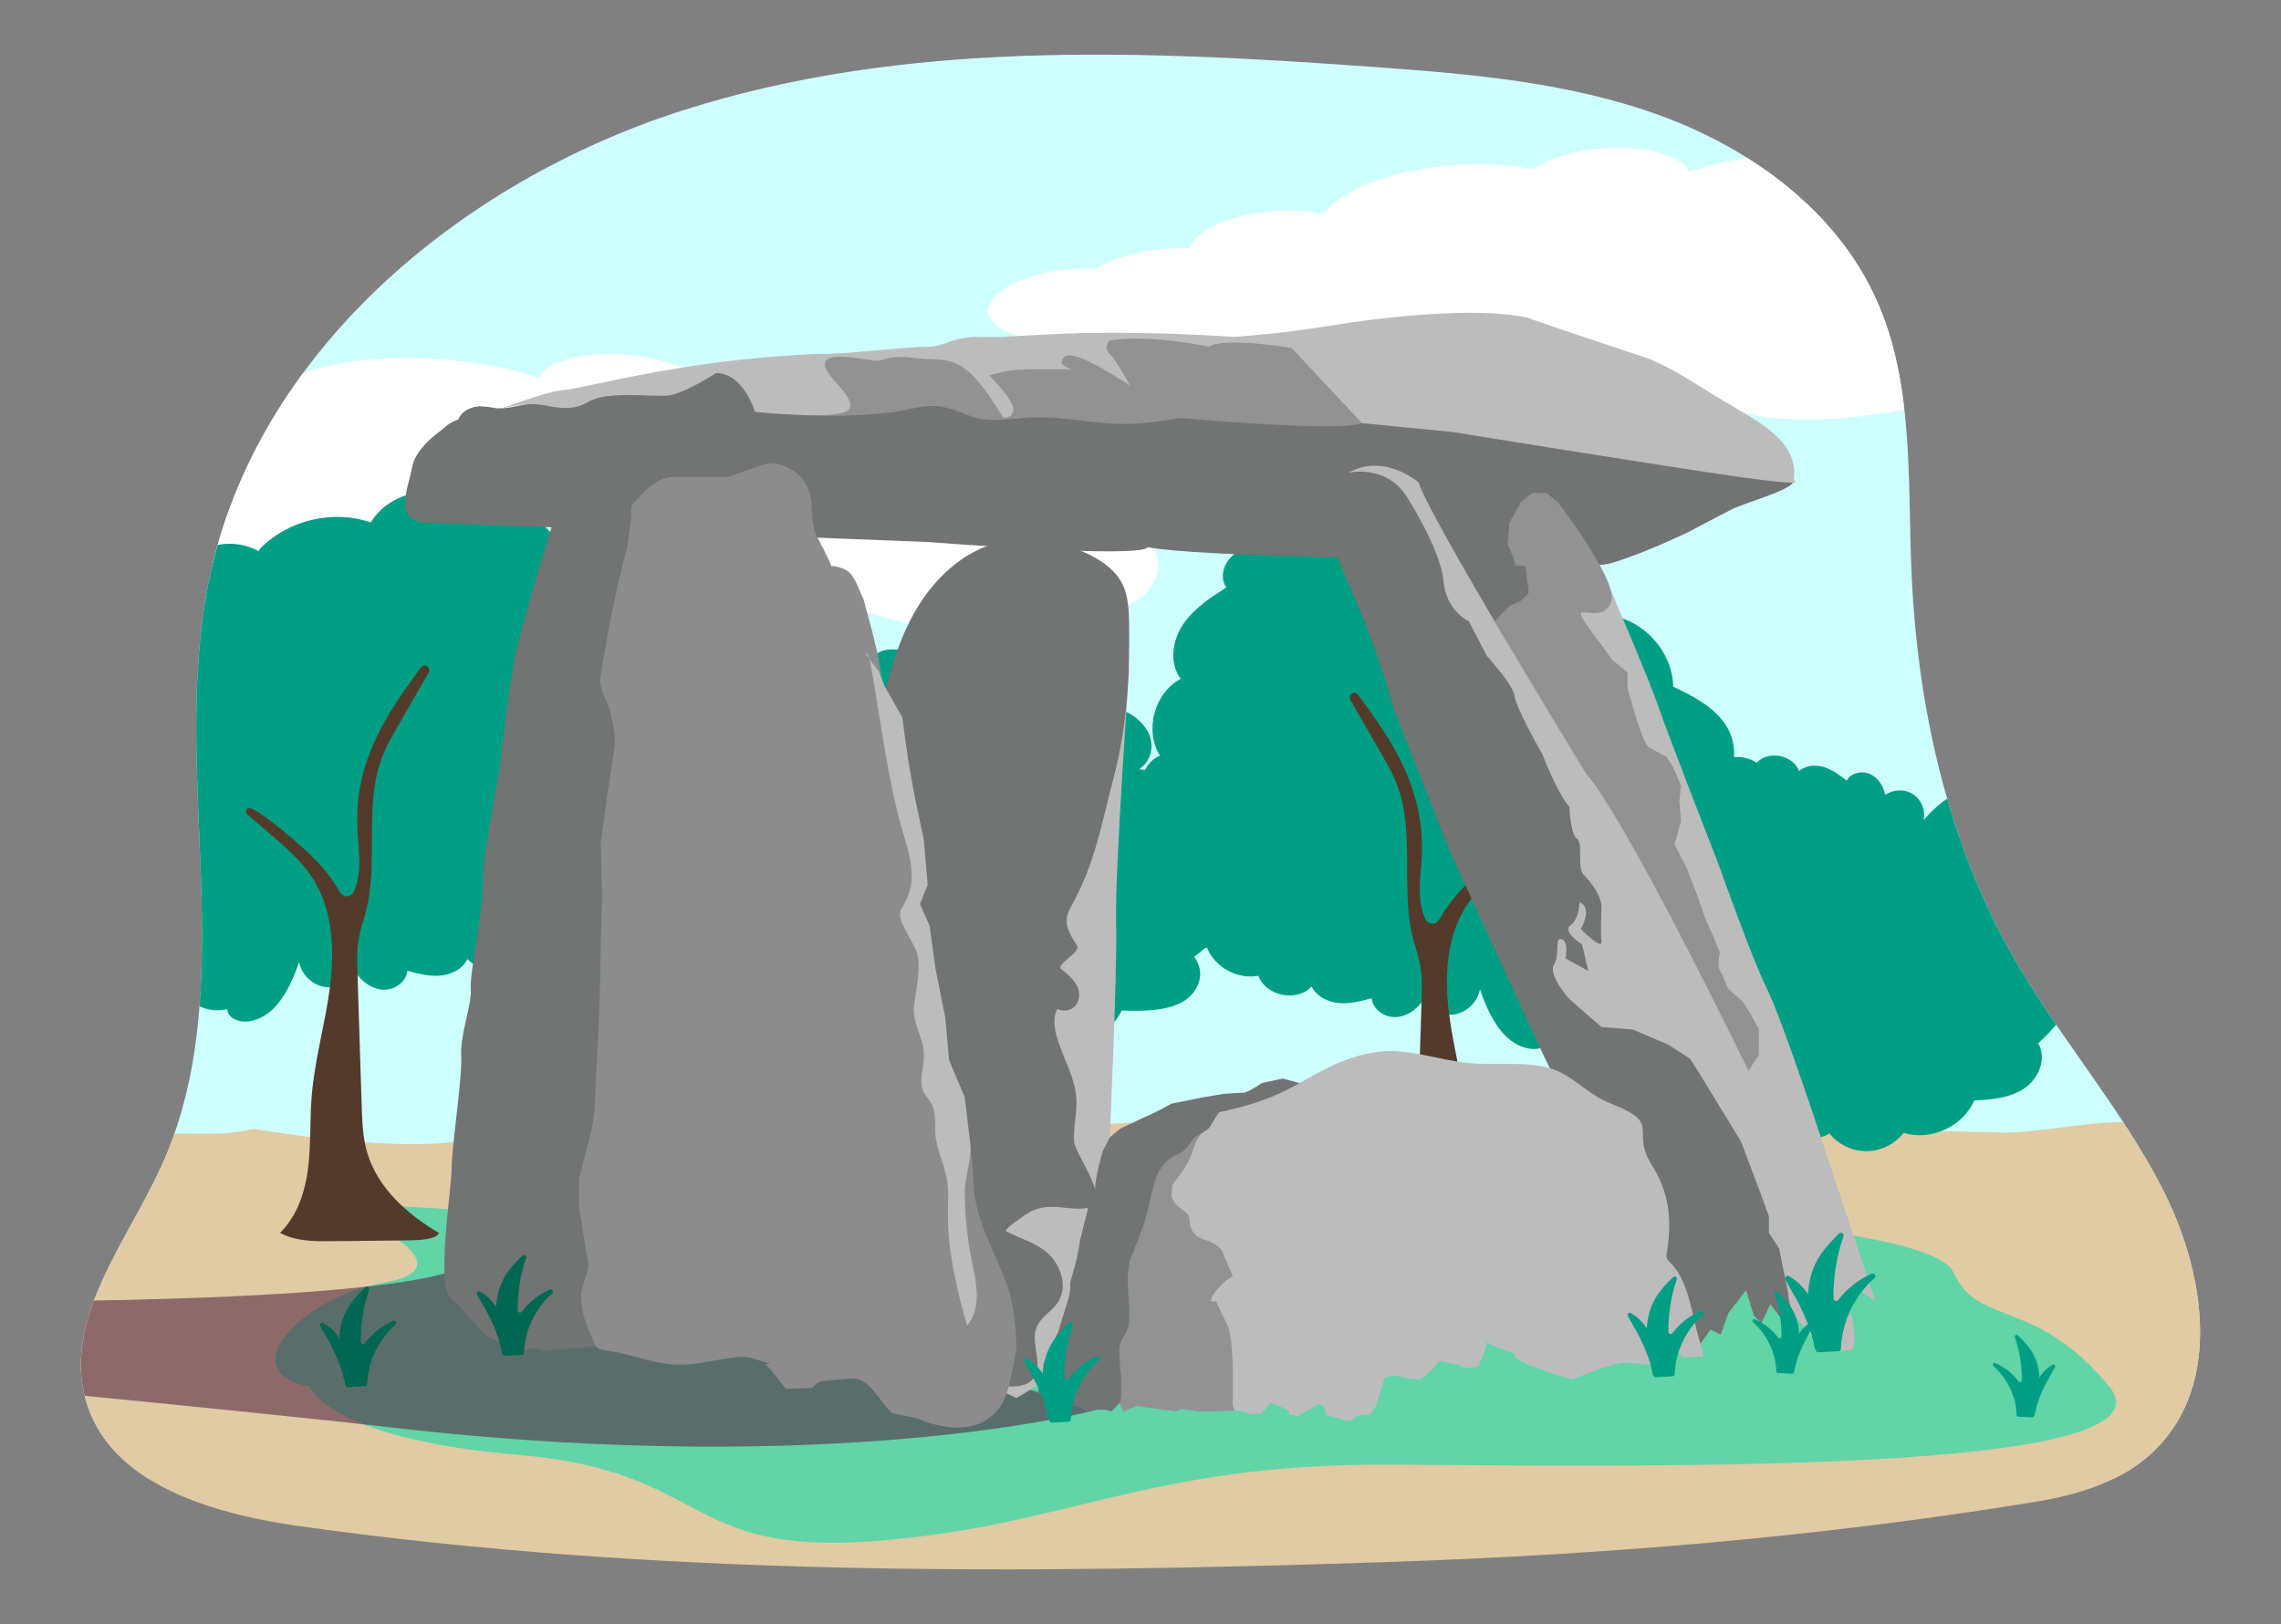 <?xml version="1.0" encoding="UTF-8"?><svg id="Layer_1" xmlns="http://www.w3.org/2000/svg" xmlns:xlink="http://www.w3.org/1999/xlink" viewBox="0 0 711.19 506.38"><rect x="0" y="0" width="711.19" height="506.38" fill="#808080" stroke="none"/><defs><style>.cls-1{fill:#009f85;}.cls-2{fill:#fff;}.cls-3{opacity:.6;}.cls-3,.cls-4{fill:#542b42;}.cls-5{fill:#62d4a8;}.cls-6{fill:#e0cba4;}.cls-7{fill:#8c8c8c;}.cls-8{fill:#523b2b;}.cls-9{fill:#727373;}.cls-10{clip-path:url(#clippath-1);}.cls-11{fill:#929292;}.cls-12{fill:#bdbcbc;}.cls-13{clip-path:url(#clippath);}.cls-14{fill:none;}.cls-15{fill:#006753;}.cls-16{fill:#ceffff;}</style><clipPath id="clippath"><path class="cls-14" d="M-697.84,463.56c-19.87-5.21-38.4-14.84-43.9-33.68-7.05-24.15,11.92-47.11,22.43-69.97,24.87-54.07,2.44-118.32,14.56-176.59,14.21-68.35,75.42-119.32,141.9-140.64,66.48-21.32,138.05-18.11,207.68-13.09,29.08,2.1,58.56,4.57,85.94,14.59,27.38,10.02,52.85,28.66,64.79,55.26,11.21,24.99,9.38,53.54,10.5,80.9,1.65,40.32,10.47,80.92,30.39,116.02,13.72,24.18,32.43,45.35,45.07,70.11,11.95,23.41,18.54,57.7-2.48,78.29-9.37,9.17-22.57,13.28-35.51,15.39-65,10.65-129.97,15.98-195.81,18.15-108.52,3.58-217.63,4.34-325.15-10.78-6.65-.93-13.6-2.2-20.4-3.98Z"/></clipPath><clipPath id="clippath-1"><path class="cls-14" d="M72.42,471.76c-20.65-5.41-39.89-15.42-45.61-34.99-7.33-25.09,12.38-48.95,23.3-72.69,25.84-56.18,2.53-122.93,15.12-183.47,14.77-71.01,78.36-123.97,147.43-146.12,69.07-22.15,143.43-18.82,215.78-13.6,30.21,2.18,60.84,4.75,89.29,15.16s54.91,29.77,67.31,57.41c11.65,25.96,9.74,55.62,10.91,84.05,1.72,41.9,10.88,84.07,31.57,120.54,14.25,25.12,33.69,47.12,46.83,72.85,12.42,24.32,19.26,59.95-2.58,81.34-9.73,9.53-23.45,13.79-36.89,15.99-67.53,11.06-135.03,16.6-203.44,18.86-112.75,3.72-226.11,4.51-337.83-11.2-6.91-.97-14.13-2.28-21.2-4.13Z"/></clipPath></defs><g class="cls-13"><path class="cls-4" d="M-446.28,464.87l473.35-14.93s202.63-17.39-443.71-29.24"/></g><g class="cls-10"><g><rect class="cls-16" x="-4.58" y="15.99" width="702.83" height="445.13"/><path class="cls-2" d="M17.27,159.89c2,6.26,15.56,11.51,30.31,11.71,4.58,.06,8.73-.37,12.22-1.18-1.64,.38,15.55,13.28,16.65,13.85,10.13,5.25,20.69,7.25,30.3,8.73,16.11,2.48,32.49,3.38,46.38-.64,13.67-3.96,23.97-13.51,40.74-10.43,15.9,2.92,29.21,13.36,44.27,11.59,4.16-.49,15.28-9.08,17.84-8.49,.34,.08,.68,.16,1.02,.23,12.71,6.89,32.18,11.59,52.69,11.88,32.56,.46,55.38-10.38,50.98-24.21-.27-.83-.63-1.66-1.07-2.47,1.21,.08,2.43,.14,3.66,.16,14.74,.21,25.08-4.7,23.08-10.96-2-6.26-15.56-11.51-30.31-11.71-1.07-.01-2.1,0-3.12,.04-5.63-3.63-15.26-6.18-25.46-6.33-1.26-.02-2.49,0-3.68,.06-.01-.04-.02-.07-.03-.11-2-6.26-15.56-11.51-30.31-11.71-4.23-.06-8.1,.3-11.41,1-6.37-8.51-25.86-15.16-46.83-15.45-6.77-.09-12.95,.48-18.26,1.59-5.55-3.82-15.47-6.53-25.99-6.68-11.81-.17-20.79,2.95-22.87,7.42-11.29-3.67-24.95-5.98-39.11-6.17-32.56-.46-55.38,10.38-50.98,24.21,.34,1.05,.82,2.1,1.45,3.12-3.12-.53-6.43-.84-9.8-.88-14.74-.21-25.08,4.7-23.08,10.96,.03,.1,.08,.21,.12,.31-2.05-.23-4.16-.37-6.3-.4-14.74-.21-25.08,4.7-23.08,10.96Zm180.87-26.86s.03,.08,.05,.12c-.37-.05-.74-.1-1.11-.15,.35,.01,.71,.02,1.06,.03Z"/><path class="cls-2" d="M654.3,84.67c-2.13,.03-4.24,.17-6.3,.4,.04-.1,.08-.21,.12-.31,2-6.26-8.34-11.17-23.08-10.96-3.37,.05-6.67,.36-9.8,.88,.62-1.02,1.11-2.07,1.45-3.12,4.41-13.83-18.42-24.67-50.98-24.21-14.15,.2-27.82,2.5-39.11,6.17-2.08-4.47-11.05-7.59-22.87-7.42-10.52,.15-20.45,2.86-25.99,6.68-5.31-1.11-11.5-1.69-18.26-1.59-20.98,.29-40.46,6.95-46.83,15.45-3.32-.69-7.18-1.06-11.41-1-14.74,.21-28.31,5.45-30.31,11.71-.01,.04-.02,.07-.03,.11-1.19-.05-2.42-.08-3.68-.06-10.2,.14-19.83,2.7-25.46,6.33-1.02-.04-2.06-.05-3.12-.04-14.74,.21-28.31,5.45-30.31,11.71-2,6.26,8.34,11.17,23.08,10.96,1.23-.02,2.45-.07,3.66-.16-.45,.81-.81,1.64-1.07,2.47-4.41,13.83,18.42,24.67,50.98,24.21,20.5-.29,39.97-4.99,52.69-11.88,.34-.08,.68-.15,1.02-.23,2.56-.59,13.68,8,17.84,8.49,15.06,1.76,28.37-8.67,44.27-11.59,16.77-3.08,27.06,6.47,40.74,10.43,13.89,4.02,30.27,3.12,46.38,.64,9.61-1.48,20.17-3.48,30.3-8.73,1.1-.57,18.29-13.47,16.65-13.85,3.49,.81,7.64,1.24,12.22,1.18,14.74-.21,28.31-5.45,30.31-11.71,2-6.26-8.34-11.17-23.08-10.96Zm-156.73-15.92c-.37,.05-.74,.1-1.11,.15,.01-.04,.03-.08,.05-.12,.35,0,.71-.02,1.06-.03Z"/><path class="cls-6" d="M705.88,489.34H9.54v-135.85h56.3c4.47,0,8.92-.49,13.27-1.47h0c94.54,15.02,77.62-11.01,116.62-7.15l87.16,8.62,122.29-6.02,220.13,5.71c13.55-.31,28.77-4.29,42.27-3.09l38.29,3.41v135.85Z"/><path class="cls-5" d="M96.61,432.33s5.23,16.21,65.08,21.31,50.82,31.58,111.43,26.84,84.4-24.14,160.04-23.79,247.53,3.63,224.48-24.36-40.73-18.42-48.55-35.54c-7.82-17.11-136.43-19.65-136.43-19.65H141.76s-48.87-3.4-37.24,0,41.06,18.32,15.3,22.76-47.84,28.11-23.2,32.43Z"/><g><path class="cls-1" d="M93.26,299.91c.68,3.81,3.87,7.04,7.67,7.77,3.8,.72,7.96-1.11,9.99-4.4,1.99,2.87,5.12,5.17,8.62,5.3,3.49,.14,7.14-2.4,7.48-5.88,3.35,.89,6.78,1.8,10.24,1.5,3.45-.3,6.99-2.05,8.48-5.18,4.58,4.98,14.29,3.04,16.61-3.32,6.45,1.23,13.51-2.6,16-8.69,8.02,.67,15.43-7.69,13.81-15.57,3.82-2.01,6.48-6.08,6.78-10.38,.3-4.31-1.77-8.71-5.28-11.22,2.83-3.41,5.15-7.47,5.42-11.89,.27-4.42-1.95-9.2-6.04-10.89,4.91-7.87,1.73-19.62-6.48-23.94,3.64-4.79,2.66-11.88-.67-16.89-3.33-5-8.54-8.39-13.6-11.64,1.85-2.33,1.3-5.9-.46-8.3-1.76-2.4-4.45-3.92-7.06-5.36-5.66-3.13-12.61-6.29-18.27-3.16-9.05-7.68-24.8-5.07-30.88,5.12-11.61-3.99-25.36-.87-34.11,7.75-.42,.41-.86,.91-.81,1.5s.92,1.01,1.23,.51c-4.86-3.26-11.3-4.01-16.78-1.96-5.48,2.05-9.84,6.85-11.37,12.5-11.1,1-20.59,11.23-20.76,22.37-6.18,2.91-12.57,6.21-16.35,11.89s-3.8,14.45,1.74,18.44c-3.69,7.91-6.76,16.62-5.27,25.22,1.49,8.6,9.01,16.69,17.71,15.95-1.89,6.78-.41,15.11,5.5,18.93,5.8,3.75,13.43,1.98,20.07,.08-2.36,4.36-1.89,10.09,1.15,14.01,3.04,3.92,8.48,5.79,13.29,4.58,.11,2.93,3.87,4.25,6.77,3.8,7.15-1.11,11.95-7.71,15.64-18.54Z"/><path class="cls-8" d="M136.85,384.44c-9.9-5.83-19.17-14.08-22.37-25.11-1.4-4.8-1.56-9.86-1.72-14.86l-1.29-40.78c-.13-3.99-.25-8.03,.55-11.95,.5-2.48,1.37-4.87,2.01-7.31,4.21-15.88-.78-33.48,5.27-48.75,1.27-3.2,2.99-6.19,4.7-9.17l9.67-16.82c.91-1.58-1.32-3.05-2.42-1.6-.3,.4-.6,.79-.89,1.19-1.45,1.95-5.53,7.75-6.85,9.78-10.33,15.84-12.44,27.77-12.12,38.51,.21,6.86,1.83,13.99-1.05,20.34-.35,.77-1.01,1.39-1.84,1.55-1.56,.32-2.4-1.05-3.08-2.22-4.62-7.94-11.9-13.91-19.04-19.69-2.52-2.04-5.17-4.14-8.07-5.52-1.21-.57-2.25,1.02-1.24,1.89l7.25,6.2c4.8,4.11,9.67,8.29,13.1,13.6,6.32,9.8,6.95,22.26,5.48,33.83-1.47,11.57-4.82,22.87-5.74,34.5-.59,7.42-.18,14.9-1.12,22.28-.93,7.38-3.4,14.89-8.74,20.07,4.87,2.65,10.7,2.66,16.25,2.6l22.94-.24c4.52-.05,9.52-.28,10.36-2.32Z"/></g><g><path class="cls-1" d="M461.44,308.46c-.68,3.81-3.87,7.04-7.67,7.77-3.8,.72-7.96-1.11-9.99-4.4-1.99,2.87-5.12,5.17-8.62,5.3-3.49,.14-7.14-2.4-7.48-5.88-3.35,.89-6.78,1.8-10.24,1.5-3.45-.3-6.99-2.05-8.48-5.18-4.58,4.98-14.29,3.04-16.61-3.32-6.45,1.23-13.51-2.6-16-8.69-8.02,.67-15.43-7.69-13.81-15.57-3.82-2.01-6.48-6.08-6.78-10.38-.3-4.31,1.77-8.71,5.28-11.22-2.83-3.41-5.15-7.47-5.42-11.89-.27-4.42,1.95-9.2,6.04-10.89-4.91-7.87-1.73-19.62,6.48-23.94-3.64-4.79-2.66-11.88,.67-16.89s8.54-8.39,13.6-11.64c-1.85-2.33-1.3-5.9,.46-8.3s4.45-3.92,7.06-5.36c5.66-3.13,12.61-6.29,18.27-3.16,9.05-7.68,24.8-5.07,30.88,5.12,11.61-3.99,25.36-.87,34.11,7.75,.42,.41,.86,.91,.81,1.5s-.92,1.01-1.23,.51c4.86-3.26,11.3-4.01,16.78-1.96,5.48,2.05,9.84,6.85,11.37,12.5,11.1,1,20.59,11.23,20.76,22.37,6.18,2.91,12.57,6.21,16.35,11.89s3.8,14.45-1.74,18.44c3.69,7.91,6.76,16.62,5.27,25.22-1.49,8.6-9.01,16.69-17.71,15.95,1.89,6.78,.41,15.11-5.5,18.93-5.8,3.75-13.43,1.98-20.07,.08,2.36,4.36,1.89,10.09-1.15,14.01-3.04,3.92-8.48,5.79-13.29,4.58-.11,2.93-3.87,4.25-6.77,3.8-7.15-1.11-11.95-7.71-15.64-18.54Z"/><path class="cls-8" d="M417.85,392.99c9.9-5.83,19.17-14.08,22.37-25.11,1.4-4.8,1.56-9.86,1.72-14.86l1.29-40.78c.13-3.99,.25-8.03-.55-11.95-.5-2.48-1.37-4.87-2.01-7.31-4.21-15.88,.78-33.48-5.27-48.75-1.27-3.2-2.99-6.19-4.7-9.17l-9.67-16.82c-.91-1.58,1.32-3.05,2.42-1.6,.3,.4,.6,.79,.89,1.19,1.45,1.95,5.53,7.75,6.85,9.78,10.33,15.84,12.44,27.77,12.12,38.51-.21,6.86-1.83,13.99,1.05,20.34,.35,.77,1.01,1.39,1.84,1.55,1.56,.32,2.4-1.05,3.08-2.22,4.62-7.94,11.9-13.91,19.04-19.69,2.52-2.04,5.17-4.14,8.07-5.52,1.21-.57,2.25,1.02,1.24,1.89l-7.25,6.2c-4.8,4.11-9.67,8.29-13.1,13.6-6.32,9.8-6.95,22.26-5.48,33.83,1.47,11.57,4.82,22.87,5.74,34.5,.59,7.42,.18,14.9,1.12,22.28,.93,7.38,3.4,14.89,8.74,20.07-4.87,2.65-10.7,2.66-16.25,2.6l-22.94-.24c-4.52-.05-9.52-.28-10.36-2.32Z"/></g><path class="cls-1" d="M599.79,255.69c.65-3-.72-6.34-3.29-8.02-2.58-1.68-6.19-1.6-8.68,.19-.6-2.71-2.2-5.34-4.73-6.5-2.53-1.16-5.98-.41-7.28,2.04-2.19-1.67-4.44-3.38-7.07-4.2-2.63-.83-5.76-.62-7.8,1.23-1.86-5.04-9.59-6.56-13.21-2.61-4.37-2.86-10.72-2.19-14.39,1.52-5.69-2.92-13.67,.95-14.86,7.22-3.42,.31-6.6,2.49-8.13,5.55-1.52,3.07-1.33,6.92,.48,9.83-3.11,1.64-6.05,3.91-7.58,7.07-1.54,3.16-1.35,7.33,1.15,9.82-5.99,4.28-7.21,13.85-2.48,19.51-4.12,2.41-5.55,7.9-4.61,12.58,.94,4.68,3.74,8.74,6.48,12.65-2.07,1.15-2.74,3.93-2.17,6.22s2.09,4.22,3.57,6.07c3.22,4.01,7.37,8.44,12.48,7.86,4.33,8.38,16.69,11.24,24.25,5.62,7.33,6.45,18.38,8.33,27.42,4.67,.43-.18,.91-.41,1.05-.85s-.37-1.02-.75-.75c2.58,3.86,7.09,6.37,11.74,6.53,4.65,.16,9.31-2.03,12.13-5.71,8.46,2.64,18.53-1.98,22.03-10.1,5.42-.26,11.12-.74,15.61-3.76,4.5-3.02,7.17-9.44,4.3-14.04,5.1-4.68,10-10.13,11.5-16.89,1.51-6.75-1.58-14.97-8.19-17.06,3.44-4.4,4.87-10.95,1.68-15.54-3.13-4.51-9.27-5.53-14.73-6.15,3.05-2.48,4.44-6.82,3.39-10.61-1.05-3.79-4.48-6.82-8.38-7.39,.8-2.18-1.56-4.29-3.83-4.84-5.59-1.35-11.11,2.03-17.1,8.84Z"/><path class="cls-1" d="M322.23,223.04c.52-3.05-1.47-6.63-4.77-8.6-3.3-1.97-7.7-2.2-10.57-.55-.98-2.86-3.19-5.73-6.39-7.15-3.19-1.42-7.33-.94-8.69,1.48-2.83-1.92-5.74-3.89-9.03-4.97-3.29-1.09-7.09-1.14-9.4,.6-2.75-5.39-12.32-7.64-16.37-3.85-5.61-3.35-13.29-3.2-17.41,.32-7.22-3.53-16.59-.2-17.45,6.2-4.14,.02-7.82,2-9.39,5.05-1.57,3.05-.98,7.06,1.52,10.23-3.64,1.43-7.01,3.53-8.59,6.68-1.58,3.14-.95,7.49,2.33,10.28-6.91,3.92-7.49,13.74-1.19,20.02-4.8,2.14-6.03,7.71-4.44,12.65,1.59,4.93,5.39,9.39,9.1,13.69-2.41,1.01-2.97,3.84-2.06,6.26,.91,2.43,2.94,4.56,4.92,6.6,4.3,4.44,9.79,9.39,15.97,9.23,6.07,9.06,21.43,13.11,30.12,7.93,9.55,7.32,23.21,10.23,33.9,7.22,.51-.14,1.07-.35,1.2-.79s-.55-1.09-.99-.84c3.52,4.23,9.26,7.22,14.94,7.79,5.68,.57,11.17-1.3,14.27-4.87,10.57,3.47,22.43-.44,25.93-8.56,6.59,.21,13.5,.2,18.7-2.54s7.86-9.16,3.92-14.19c5.79-4.41,11.24-9.64,12.45-16.51,1.2-6.87-3.33-15.66-11.6-18.41,3.78-4.26,4.91-10.93,.59-15.97-4.25-4.95-11.84-6.54-18.56-7.66,3.49-2.3,4.78-6.69,3.14-10.71-1.64-4.02-6.11-7.46-10.92-8.39,.77-2.19-2.31-4.59-5.12-5.35-6.95-1.89-13.37,1.14-20.04,7.69Z"/><path class="cls-3" d="M341.05,439.79s-79.81,21.33-218.67,5.34c-49.22-5.67-167.43-16.79-167.43-16.79l4.38-22.59s153.67,2.22,183.69-10.19,198.03,44.23,198.03,44.23Z"/><g><path class="cls-9" d="M152.25,127.43s-4.93-2.96-9.37,3.45c0,0-3.03,.53-6.01,4.2,0,0-7.34,5.04-8.25,10.32s-2.52,9.4-1.15,12.38,1.83,5.27,6.42,5.27,155.7,5.96,155.7,5.96c0,0,65.79,5.27,68.32,1.61,0,0,7.71,1.83,44.4,2.75s89.89,5.2,100.28,2.14c10.39-3.06,24.15-9.78,24.15-9.78,0,0,9.17-4.89,13.45-7.03s19.03-5.97,19.14-8.92c.11-2.95-125.23-38.46-125.23-38.46l-40.08-7.02s-13.8,3.75-22.36,.99-48.23,2.98-48.23,2.98l-39.44,1.53s-27.52,.31-33.02,4.28-12.84,1.22-12.84,1.22l-9.17-.92-22.32,3.97-23.54,3.97-11.49,4.39-19.35,.72Z"/><path class="cls-11" d="M249.5,129.39c9.4,.57,18.83,.19,28.19-.77,4.36-.45,8.64-2.04,13.05-2.05s8.27,1.87,12.36,3.34c6.24,2.24,14.2,.12,20.92,.18,8.46,.07,17.42,2.01,26.04,2.11,5.98,.07,12.13-.87,18.01-1.86,0,0,48.82,4.47,56.57,1.63s-23.61-25.75-23.61-25.75l-63.94-2.32-30.13,4.73-57.95,2.07"/><path class="cls-9" d="M249.02,110.7l-65.94,11.62-27.26,5.33s-10.21-3.46-12.95,3.24c0,0-12.53,6.27-14.27,14.52s-6.19,17.28,5.27,17.66l2.64-2.57s12.06-7.64,17.69-7.64,22.11-13.83,25.73-12.74c8.26,2.47,18.49-7.74,26.91-9.09,13.98-2.23,28.55-2.48,42.65-1.63"/><path class="cls-12" d="M167.75,126.1c3.98,.32,9.78,2.74,15.64-.78s19.55-1.56,24.63-1.96,15.25-7.04,15.25-7.04c8.6,0,12.12,12.12,12.12,12.12,0,0,26.98,2.74,29.33-.78s-6.64-9.77-7.43-13.29c-1.36-6.09,14.16-1.43,16.84-1.94,1.01-.19,1.99-.54,2.99-.77,3.27-.74,6.63-.19,9.92,.13,2.9,.28,5.89,.13,8.76,.77,7.67,1.71,12.92,11.47,17.02,17.6,0,0,2.35,.63,3.13-2.11s-7.42-10.94-7.43-10.95c-.16-.16,6.03-1.55,6.47-1.59,6.44-.61,12.88-.37,19.33-.37,0,0-5.47-1.17-2.35-3.91s20.33,8.99,20.33,8.99c0,0-3.91-7.43-6.26-9.78s0-4.3,0-4.3c12.9-1.96,30.89,1.96,30.89,1.96,4.69-3.13,25.81,.39,25.81,.39l21.9,23.46,28.15,2.74s67.65,10.95,89.94,14.08,16.58,.99,16.58,.99c1.3-10.41-6.94-16.05-18.22-22.56-11.28-6.51-19.96-13.02-29.07-16.05l-23.43-7.81-12.58-4.34c-16.05-3.47-45.99,0-61.61,2.6s-29.5,3.43-29.5,3.43c-49.46-3.07-67.25,.47-77.66,.04s-12.58,3.04-17.79,3.04-27.77,2.17-27.77,2.17c-43.39,.43-79.4,10.85-85.47,11.28s-20.39,6.07-20.39,6.07c0,0,5.94-2.02,11.93-1.54Z"/><path class="cls-12" d="M352.13,208.08s-4.59,63.6-4.15,79.56-2.16,71.3-2.16,71.3l-2.69,43.24-14.61,26.81-11.61,6.92-6.12-2.92-3.03-56.75s7.35-41.94,7.35-44.97,1.79-65.29,1.79-65.29l35.22-57.91Z"/><path class="cls-9" d="M318.57,431.99c1.44-.36,2.72-1.04,3.65-2.23,3.32-4.29-1.05-10.82,.95-15.87,1.27-3.23,4.8-4.97,6.71-7.87,3.04-4.64,1.05-11.21-2.97-15.03-3.75-3.56-8.82-4.69-13.21-7.1-1-.55,7.2-5.97,7.81-6.25,6.7-2.99,11.64,.09,17.77-1.01,7.78-1.4-4.1-16.73-4.38-20.64-.33-4.54,1.01-9.08,.7-13.62-.33-4.93-2.56-9.49-4.35-14.1-1.5-3.84-3.76-9.83-1.61-13.66,4.69,2,8.2-2.43,6.33-6.83-.99-2.32-3.02-4.02-5.04-5.54s6.24-5.3,4.87-7.42c-2.77-4.28-4.53-7.32-2.05-11.77,7.8-13.99,9.36-24.94,13.58-41,4.1-15.6,5-31.9,4.7-47.96-.08-4.13-.26-8.42-2.14-12.11-2.25-4.42-6.64-7.36-11.14-9.46-9.1-4.24-19.72-5.8-29.31-2.83-11.22,3.48-19.9,12.75-25.34,23.16s-8.07,22.02-10.76,33.46c-7.57,32.14-16.08,64.21-19.21,97.07-3.13,32.87-.61,66.99,13.08,97.03,1.07,2.34,2.32,4.78,4.54,6.08,1.53,.89,3.35,1.12,5.11,1.33l35.02,4.25c2.18,.26,4.62,.43,6.72-.09Z"/><path class="cls-9" d="M174.08,157.39s-11.09,36.08-13.22,45.97-5.04,36.33-5.04,36.33c0,0-5.62,29-5.2,35.39s-4.26,28.49-3.84,33.22-3.41,14.54-2.98,20.93-2.98,28.14-2.98,34.97-5.12,37.1,0,40.94,8.95,11.09,12.79,12.37,8.95,5.21,10.23,3.67,5.54,0,5.54,0l23.88-1.97,8.53-252.87s-2.98-11.09-7.25-12.37-20.47,3.41-20.47,3.41Z"/><path class="cls-7" d="M196.79,157.87s6.72-9.09,12.64-9.09h17.39l11.06-3.88c3.93-1.38,9.16,.92,11.7,3.74,5.31,5.9,2.32,11.54,4.83,17.99,.21,.53,5.18,9.87,4.73,9.93,1.62-.21,4.63,.88,5.75,1.99,1.94,1.92,3.06,5.77,4.3,8.17l2.68,9.88,1.98,8.3,4.03,26.87,6.25,26.87,3.16,16.2-2.77,8.36,6.32,22.64,1.98,35.37c3.76,6.16,9.15,12.44,10.14,19.74,.5,3.67,.38,7.4,.83,11.08,1.23,10.02,6.53,18.81,10.02,28.11,2.43,6.47,2.95,14.1,3.11,21.03-1.29,5.24-1.88,11.84-4.52,16.58-1.19,2.13-3.03,3.84-5.1,5.14-5.6,3.53-14.1,2.39-20.02-.15-2.77-1.19-8.54-1.58-9.41-2.37-3.14-2.87-6.01-9.06-10.26-10.29-1.09-.31-2.24-.22-3.37-.13l-6.94,.58c-.84,.07-1.73,.16-2.42,.64-.56,.4-.94,1.02-1.51,1.41-.39,.27-8.27,.52-8.37,.39,0,0-4.74-6.04-5.93-7.22s3.95,.39-1.18-1.18c-3.18-.98-4.41-1.71-7.58-1.44-6.12,.51-11.97,2.35-18.2,2.4-8.01,.06-14.83-3.31-22.43-4.36-3.77-.52-3.74-.61-5.19-4.16-2.02-4.96-4.02-9.71-3.07-14.96,.42-2.3,2.31-5.98,1.94-8.3l-2.77-16.99v-9.48l3.56-13.83c1.83-7.12,1.42-16.01,1.95-23.34,1.21-16.69,.95-33.44,1.6-50.16l-.4-16.76s1.58-12.48,1.98-14.85,2.29-15.26,2.37-15.79c.41-2.8-.68-7.05-1.19-9.82-.82-4.47-3.97-7.08-3.19-11.98,2.18-13.72,4.65-26.88,8.33-40.25l1.19-9.09v-3.56Z"/><path class="cls-12" d="M274.03,209.34l1.77,4.63,5.55,9.72,.61,4.86,1.21,8.5,1.82,10.32,3.04,14.5,1.21,14.04-2.43,5.95,3.04,6.8,1.82,13.36,3.04,15.18,1.21,13.36,4.86,11.54,1.82,15.18c.41,3.45-1.75,9.91-1.77,13.84-.04,7.33,.67,14.65,2.14,21.83,1.42,6.94,3.24,15.09-1.48,20.38-3.13-11.34-6.01-22.9-5.96-34.67,.02-3.65,.31-7.32-.3-10.91-.83-4.85-3.29-9.36-3.6-14.27-.25-3.97,.5-7.75-2.38-11.06-3.39-3.89-1.44-7.96-1.18-12.66,.33-5.79-3.71-10.51-3.1-15.94,.57-5.03,1.95-10.29,1.26-15.37-.56-4.1-6.36-10.54-5.57-14.08,.19-.86,.7-1.6,1.15-2.35,4.31-7.36,2.07-14.37-.11-21.86-5.31-18.24-7.03-35.75-10.48-54.25-.2-1.08-.51-1.95-1.41-2.53,1.05,2.08,2.8,4.05,4.21,5.98Z"/><path class="cls-9" d="M477.62,153.75s-25.95-4.39-28.64,13.89,21.06,51.13,21.06,51.13l11.62-32.74-4.04-32.28Z"/><path class="cls-12" d="M502.15,183.83s12.37,28.88,14.9,36.46c2.53,7.58,18.7,49.02,18.7,49.02,0,0,10.61,29.99,15.16,39,4.55,9.01,17.18,47.42,17.18,47.42l16.68,50.03-6.51-4.55-2.22,4.55-38.77-73.78-26.28-81.87-18.12-43.46-6.14-22.81h15.42Z"/><path class="cls-11" d="M485.71,156.61s18.7,24.26,16.68,30.83-9.96,2.02-9.53,4.04,6.48,9.6,6.48,9.6l3.2,4.55,4.9,4.04v5.05l2.53,8.59s2.53,8.59,4.04,9.6,5.56,3.03,5.56,3.03l2.02,3.03,2.53,6.06-.51,4.55,.51,6.57-2.02,7.04,2.02,4.08s1.52,2.53,2.02,4.04,3.54,9.1,3.54,9.1c0,0,2.02,6.35,2.53,7.22s2.02,4.4,2.02,4.4l2.02,5.05s-1.01,4.04,0,5.56,2.53,5.64,2.53,5.64l4.55,3.96,2.53,4.04,2.53,4.55v8.09l-3.22,4.9-.82,5.21h-2.53s-13.64-16.17-16.17-20.21-3.54-10.53-3.54-10.53l-6.61-9.12-7.73-15.99-23.56-51.29-14.05-31.18-4.14-7,4.55-4.77,3.54-1.52,2.53-2.53-1.01-8.31-3.08-.28-.96-3.03-1.52-3.54,.51-6.69,3.54-6.45,3.54-2.86h4.55l3.54,2.86Z"/><path class="cls-9" d="M413.98,153.28s-2.96,7.53,6.45,28.55,14.17,39.25,14.17,39.25l17.45,44.41,29.34,63.83,21.01,42.42,26.17,49.44,4.76-6.62,3.17,1.59,2.38-6.74,5.55-7.14,2.38,7.93,2.38,2.38,2.78-5.95,3.57,4.76,2.67-4.24,6.05,9,7.93-5.55-56.7-111.41-40.04-82.87-28.94-53.26-10.66-16.42s-13.52-6.84-21.85,6.64Z"/><path class="cls-12" d="M576.03,421.13s14.15,4.95-29-83.46-52.34-96.19-52.34-96.19c0,0-49.51-80.85-52.34-91,0,0-10.61-9.44-21.93-3.07,0,0,12.02-2.83,18.39,7.78,0,0,10.45,16.32,11.24,25.84s7.93,12.69,7.93,12.69l5.55,10.71s8.33,9.12,8.72,12.69c.4,3.57,8.72,18.24,8.72,18.24,0,0,4.36,11.5,8.33,16.26,0,0,.4,8.72,2.38,9.91s0,9.12,1.98,11.1,5.78,6.48,5.66,10.57c-.11,4.1-.28,7.67,0,10.44s-6.46-3.96-6.46-3.96c0,0,3.96-6.74-.4-8.33,0,0,0,5.15-2.78,7.14s3.57,5.95,3.57,5.95l1.98,8.33-7.14-3.96s1.19-5.15-1.19-5.95-.4,4.76-2.38,7.93c-1.98,3.17,4.76,10.71,4.76,10.71l10.03,8.72,9.8,.79,11.1,4.76,6.74,4.36,2.78,4.36,13.08,21.41,5.55,14.67,3.17,8.72v5.15l3.17,4.76,2.78,13.88s.58,6.34,2.47,7.93,4.27,5.15,4.27,5.15l7.53,5.03,4.25-.05Z"/><path class="cls-11" d="M354.33,438.43l12.55,1.66,1.41-.83,5.45,.83h4.09l7.19-.26,5.74-1.4,1.02-2.52,3.74-9.4,2.38-14.64,1.36-10.55-12.6-23.15-3.06-8.17s.68-10.89-1.02-11.57-8.6-4.86-8.6-4.86c0,0-1.61-.58-5.36,1.46s-8.17,3.4-8.17,3.4c0,0-3.06,2.72-4.43,5.11s-3.38,5.79-3.9,7.83-2.23,7.83-2.23,7.83c0,0-3.06,12.6-3.06,14.98s1.02,8.51,0,13.96,0,13.4,0,13.4l-1.36,7.03,1.36,3.77,3.4,7.76,4.09-1.66Z"/><path class="cls-9" d="M410.15,339.04l-10.21-2.74-6.47,1.37s-4.43,3.06-5.79,3.06-6.13,.34-6.13,.34l-6.13,1.02-10.21,2.04s-1.71,1.02-4.43,2.38-5.11,2.38-5.11,2.38l-6.47,3.06-3.21,2.72-2.23,4.43s-2.63,9.03-2.26,11.88-2.24,5.63-2.24,5.63l-2.65,10.74s-.34,3.4-1.7,8.17l-1.36,4.77s.68,1.03-.68,5.45-2.94,9.53-2.94,9.53l-2.85,5.9-1.7,3.97-.54,6.02c.2,2.15-2.92,2.15,0,3.51s3.18,.07,5.09,1.23,8.72,3.88,8.72,3.88c0,0-1.02,.68,2.38,0s5.45,.3,5.45,.3l2.38-2.35s.68-.34,.68-3.4v-5.11c0-1.36-.34-1.7-.34-3.41,0-2.5-.71-5.4,.4-7.72,.59-1.24,1.42-2.36,1.9-3.65,.63-1.69,.61-3.54,.59-5.35-.08-5.72-1.41-12.34,.81-17.68,2-4.84,3.94-9.74,5.17-14.84,1.32-5.48,2.03-12.38,7.26-15.74,.33-.21,.69-.39,1.04-.56,1.01-.48,2.11-.89,2.95-1.65,.91-.82,1.53-1.98,2.28-2.94,.22-.29,.45-.57,.71-.83,.88-.85,2.1-1.2,3.1-1.88l3.06-2.04s1.02-.34,2.72-1.02l3.4-1.36,7.83-2.38,2.04-1.02,2.19-2.29,7.69-2.14,5.79-1.69Z"/><path class="cls-12" d="M384.36,438.21v-12.97s-.32-9.39-1.62-11.99-3.57-7.49-3.57-7.49c0,0-3.24,1-.32-2.89s5.51-4.86,5.51-4.86l-3.37-8.11c-1.82-1.95-2.8-2.59-6.04-3.57s-3.89-4.22-3.89-4.22l-.32-2.92s-1.3-1.62-2.92-2.59-2.59-3.57-2.59-3.57l.32-3.57,3.12-4.29c1.77-2.43,2.69-4.69,3.62-7.55,.79-2.45,1.97-4.28,4.28-5.47,.67-.34,3.05-5.25,3.78-5.41,9.99-2.18,16.96-4.41,25.74-9.54,8.04-4.7,16.29-8.76,25.71-9.44,8.81-.39,17.37,2.87,26.15,3.71,7.78,.74,15.79-.44,23.49,1.13,8.1,1.65,12.32,7.73,19.64,10.99,3.07,1.37,6.37,2.41,8.98,4.54,3.14,2.55,1.79,5.39,2.37,8.71,.63,3.63,1.85,5.05,3.7,8.32,4.62,8.16,5.03,16.56,3.55,25.57-.08,.46-.15,.93-.04,1.37,.16,.65,.68,1.13,1.15,1.61,6.56,6.58,6.79,18.78,10.15,27.47v1.79l-6.49,.32-1.3-1.76-6.81,4.03c-5.19-.32-2.92,0-5.19-.32s-5.84-.32-5.84-.32l-5.98,1.62-9.26,3.57-8.41-2.59s.3-.32-2.29-.97-7.13-3.24-7.13-3.24c0,0,.65-1.57-1.3-1.76s-7.46-3.11-7.46-3.11c0,0,.32,.37-.65,3.11s-2.27,4.68-2.27,4.68l-4.22,.32-1.62-.97-5.96-1.3c-2.15,2.92-4.09,4.54-4.09,4.54l-2.27,1.3s-3.89-.32-6.16-.97-4.86,.32-4.86,1.3-1.62,5.49-1.62,5.49l-.65,2.3-1.95,2.92s-3.57-.32-4.54,.65-.5,.97-2.2,1.3l-6.89-1.95s-.64-4.54-3.24-2.92l-2.59,1.62-3.24,1.62-2.92-.32s1.95-.65-1.62-2.27l-3.57-1.62-3.24,3.57h-3.89l-1.95-.97h-2.27l-.65-1.62Z"/></g></g><g><path class="cls-1" d="M522.16,428.47c.22-7.04,3.55-13.91,8.82-18.56,.58-.51-.02-1.45-.73-1.15-3.46,1.51-6.54,3.91-8.81,6.92-.4,.53-1.24,.27-1.25-.4-.07-5.55,.81-11.11,2.61-16.37,.23-.68-.6-1.22-1.12-.73-2.45,2.34-4.75,4.85-6.23,7.87-3.42,6.99-1.84,15.27,.06,22.85,.08,.32,.38,.54,.71,.52l5.29-.3c.36-.02,.63-.31,.64-.67Z"/><path class="cls-1" d="M518.66,428.14c.34-.12,.54-.49,.44-.84-.81-2.82-1.9-5.56-3.03-8.27-1.21-2.91-2.84-5.69-4.91-7.63-.84-.79-1.74-1.42-2.65-1.98-.59-.36-1.29,.3-.97,.91,.94,1.78,2.01,3.47,2.96,5.25,2.15,4.03,4,8.43,4.82,12.91,.08,.42,.5,.67,.9,.53l2.44-.87Z"/></g><g><path class="cls-1" d="M333.88,442.65c.22-7.04,3.55-13.91,8.82-18.56,.58-.51-.02-1.45-.73-1.15-3.46,1.51-6.54,3.91-8.81,6.92-.4,.53-1.24,.27-1.25-.4-.07-5.55,.81-11.11,2.61-16.37,.23-.68-.6-1.22-1.12-.73-2.45,2.34-4.75,4.85-6.23,7.87-3.42,6.99-1.84,15.27,.06,22.85,.08,.32,.38,.54,.71,.52l5.29-.3c.36-.02,.63-.31,.64-.67Z"/><path class="cls-1" d="M330.38,442.32c.34-.12,.54-.49,.44-.84-.81-2.82-1.9-5.56-3.03-8.27-1.21-2.91-2.84-5.69-4.91-7.63-.84-.79-1.74-1.42-2.65-1.98-.59-.36-1.29,.3-.97,.91,.94,1.78,2.01,3.47,2.96,5.25,2.15,4.03,4,8.43,4.82,12.91,.08,.42,.5,.67,.9,.53l2.44-.87Z"/></g><g><path class="cls-15" d="M163.39,421.8c.22-7.04,3.55-13.91,8.82-18.56,.58-.51-.02-1.45-.73-1.15-3.46,1.51-6.54,3.91-8.81,6.92-.4,.53-1.24,.27-1.25-.4-.07-5.55,.81-11.11,2.61-16.37,.23-.68-.6-1.22-1.12-.73-2.45,2.34-4.75,4.85-6.23,7.87-3.42,6.99-1.84,15.27,.06,22.85,.08,.32,.38,.54,.71,.52l5.29-.3c.36-.02,.63-.31,.64-.67Z"/><path class="cls-15" d="M159.89,421.46c.34-.12,.54-.49,.44-.84-.81-2.82-1.9-5.56-3.03-8.27-1.21-2.91-2.84-5.69-4.91-7.63-.84-.79-1.74-1.42-2.65-1.98-.59-.36-1.29,.3-.97,.91,.94,1.78,2.01,3.47,2.96,5.25,2.15,4.03,4,8.43,4.82,12.91,.08,.42,.5,.67,.9,.53l2.44-.87Z"/></g><g><path class="cls-15" d="M114.47,431.58c.22-7.04,3.55-13.91,8.82-18.56,.58-.51-.02-1.45-.73-1.15-3.46,1.51-6.54,3.91-8.81,6.92-.4,.53-1.24,.27-1.25-.4-.07-5.55,.81-11.11,2.61-16.37,.23-.68-.6-1.22-1.12-.73-2.45,2.34-4.75,4.85-6.23,7.87-3.42,6.99-1.84,15.27,.06,22.85,.08,.32,.38,.54,.71,.52l5.29-.3c.36-.02,.63-.31,.64-.67Z"/><path class="cls-15" d="M110.97,431.25c.34-.12,.54-.49,.44-.84-.81-2.82-1.9-5.56-3.03-8.27-1.21-2.91-2.84-5.69-4.91-7.63-.84-.79-1.74-1.42-2.65-1.98-.59-.36-1.29,.3-.97,.91,.94,1.78,2.01,3.47,2.96,5.25,2.15,4.03,4,8.43,4.82,12.91,.08,.42,.5,.67,.9,.53l2.44-.87Z"/></g><g><path class="cls-1" d="M573.99,420.51c.27-8.35,4.21-16.49,10.47-22.01,.69-.61-.02-1.73-.86-1.36-4.11,1.79-7.75,4.64-10.45,8.21-.48,.63-1.47,.31-1.48-.48-.09-6.58,.96-13.18,3.1-19.41,.28-.81-.71-1.45-1.33-.86-2.9,2.78-5.63,5.75-7.38,9.34-4.06,8.29-2.18,18.11,.08,27.1,.1,.38,.45,.64,.84,.62l6.27-.35c.42-.02,.75-.37,.76-.79Z"/><path class="cls-1" d="M569.84,420.12c.41-.15,.64-.58,.52-1-.96-3.34-2.25-6.6-3.59-9.81-1.44-3.45-3.37-6.75-5.82-9.05-1-.94-2.06-1.69-3.15-2.35-.7-.43-1.53,.35-1.15,1.08,1.12,2.11,2.38,4.12,3.51,6.22,2.55,4.78,4.75,10,5.72,15.31,.09,.5,.59,.8,1.07,.63l2.89-1.04Z"/></g><g><path class="cls-1" d="M553.83,427.53c-.18-5.77-2.91-11.39-7.23-15.2-.47-.42,.02-1.19,.6-.94,2.84,1.23,5.35,3.2,7.22,5.67,.33,.44,1.02,.22,1.02-.33,.06-4.55-.67-9.1-2.14-13.41-.19-.56,.49-1,.92-.59,2.01,1.92,3.89,3.97,5.1,6.45,2.8,5.73,1.51,12.51-.05,18.71-.07,.26-.31,.44-.58,.43l-4.33-.24c-.29-.02-.52-.25-.53-.55Z"/><path class="cls-1" d="M556.7,427.26c-.28-.1-.44-.4-.36-.69,.66-2.31,1.56-4.56,2.48-6.77,.99-2.38,2.33-4.66,4.02-6.25,.69-.65,1.42-1.16,2.17-1.62,.48-.3,1.06,.24,.79,.74-.77,1.46-1.65,2.84-2.42,4.3-1.76,3.3-3.28,6.9-3.95,10.57-.06,.34-.41,.55-.74,.43l-1.99-.72Z"/></g><g><path class="cls-1" d="M628.76,441.15c-.18-5.77-2.91-11.39-7.23-15.2-.47-.42,.02-1.19,.6-.94,2.84,1.23,5.35,3.2,7.22,5.67,.33,.44,1.02,.22,1.02-.33,.06-4.55-.67-9.1-2.14-13.41-.19-.56,.49-1,.92-.59,2.01,1.92,3.89,3.97,5.1,6.45,2.8,5.73,1.51,12.51-.05,18.71-.07,.26-.31,.44-.58,.43l-4.33-.24c-.29-.02-.52-.25-.53-.55Z"/><path class="cls-1" d="M631.62,440.88c-.28-.1-.44-.4-.36-.69,.66-2.31,1.56-4.56,2.48-6.77,.99-2.38,2.33-4.66,4.02-6.25,.69-.65,1.42-1.16,2.17-1.62,.48-.3,1.06,.24,.79,.74-.77,1.46-1.65,2.84-2.42,4.3-1.76,3.3-3.28,6.9-3.95,10.57-.06,.34-.41,.55-.74,.43l-1.99-.72Z"/></g></g></svg>